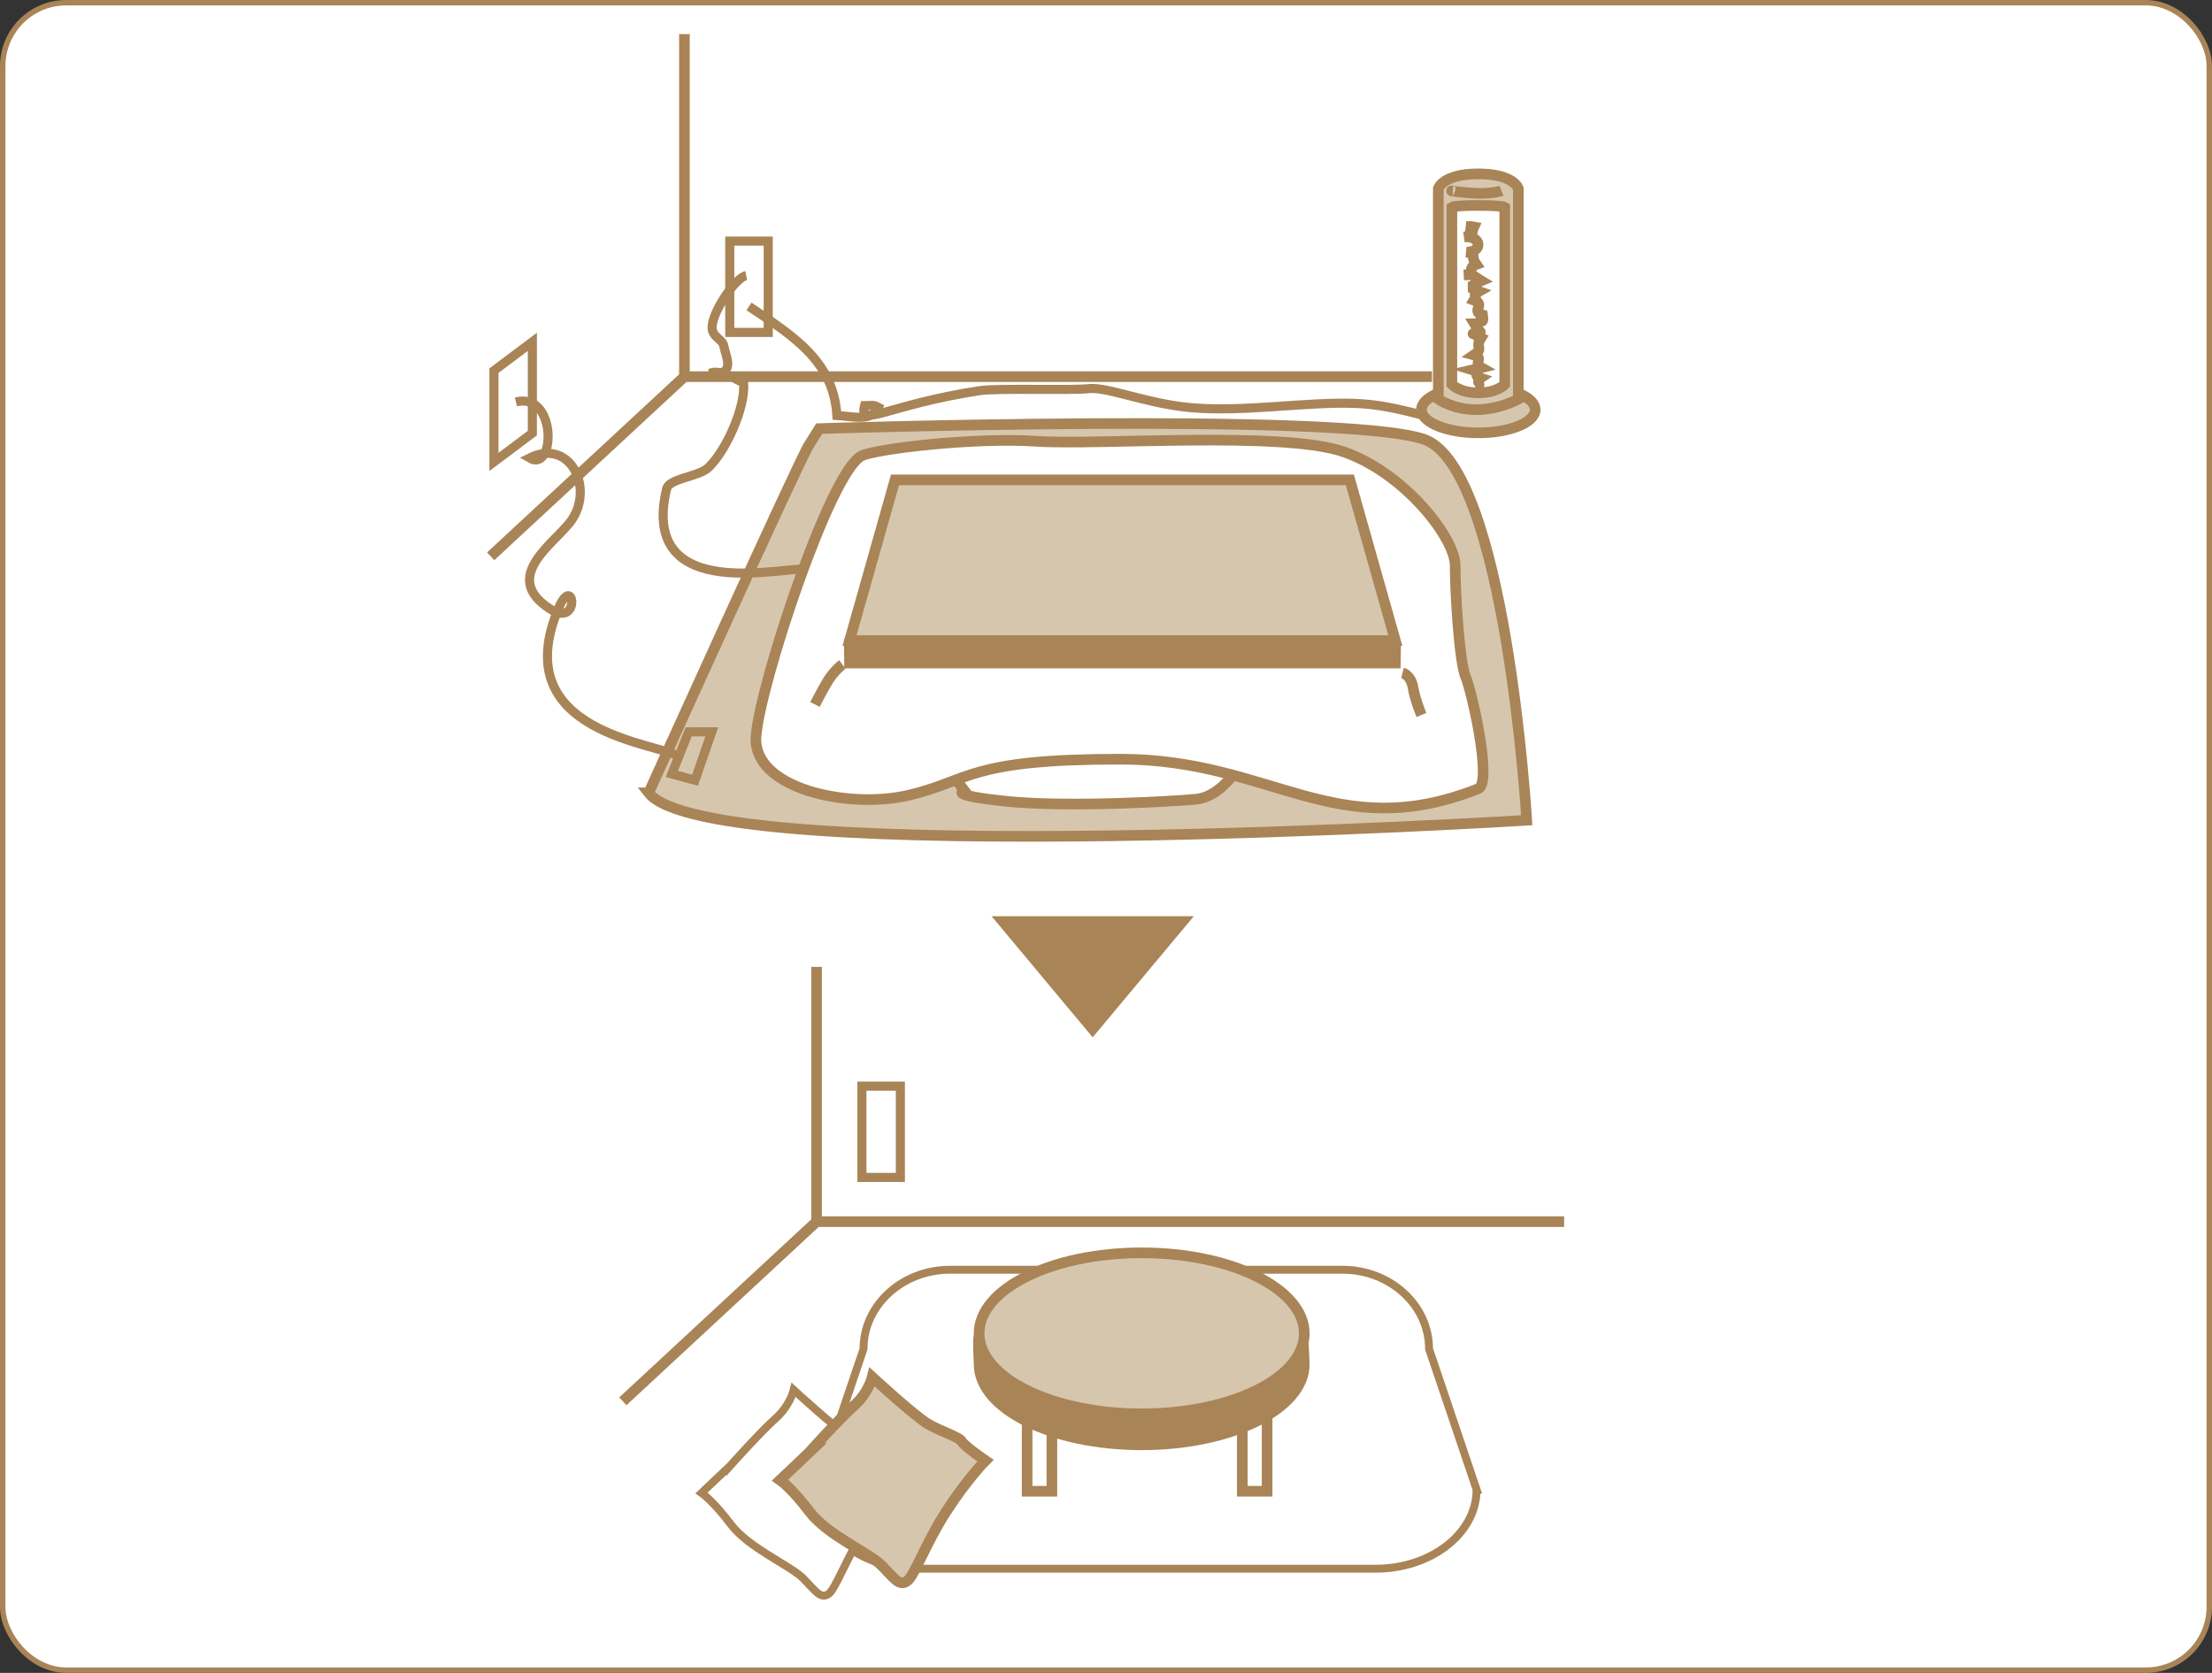 <?xml version="1.0" encoding="UTF-8"?>
<svg id="_レイヤー_2" data-name="レイヤー_2" xmlns="http://www.w3.org/2000/svg" viewBox="0 0 348.856 263.856">
  <rect x="0" y="0" width="348.856" height="263.856" fill="#333333" stroke="none"/>
  <defs>
    <style>
      .cls-1, .cls-2, .cls-3 {
        fill: none;
      }

      .cls-1, .cls-2, .cls-3, .cls-4, .cls-5, .cls-6, .cls-7 {
        stroke: #a98456;
      }

      .cls-1, .cls-4, .cls-6, .cls-7 {
        stroke-width: 1.677px;
      }

      .cls-2 {
        stroke-width: 1.435px;
      }

      .cls-3 {
        stroke-width: .856px;
      }

      .cls-4, .cls-8, .cls-5 {
        fill: #fff;
      }

      .cls-5 {
        stroke-width: 1.246px;
      }

      .cls-6, .cls-9 {
        fill: #a98456;
      }

      .cls-7 {
        fill: #d7c6ae;
      }
    </style>
  </defs>
  <g id="_レイヤー_1-2" data-name="レイヤー_1">
    <g>
      <rect class="cls-8" x=".428" y=".428" width="348" height="263" rx="10" ry="10"/>
      <rect class="cls-3" x=".428" y=".428" width="348" height="263" rx="10" ry="10"/>
    </g>
    <polygon class="cls-9" points="188.276 144.512 172.327 163.612 156.381 144.512 188.276 144.512"/>
    <g>
      <path class="cls-7" d="M102.3,125.057s23.58-52.139,25.237-54.797l1.661-2.657s82.36-2.657,95.315,1.661c12.951,4.318,16.27,60.111,16.27,60.111,0,0-128.855,7.971-138.484-4.318Z"/>
      <path class="cls-4" d="M196.148,120.486s-25.883-10.742-34.672-5.859c-8.792,4.883-12.212,6.349-12.212,6.349l2.848,3.75s-2.988.665,6.641,1.661c9.632.996,26.571,0,29.89-.334,3.322-.331,5.645-3.65,5.645-3.65"/>
      <path class="cls-4" d="M135.84,71.921c2.073-1.103,17.934-2.988,27.564-2.323,9.632.662,38.857-1.661,48.487,1.658,9.632,3.322,17.603,13.616,17.603,17.934s.662,15.278,1.661,17.6c.996,2.326,4.218,16.718,1.992,17.604-22.584,8.964-32.547-4.652-56.458-4.652-23.911,0-23.58,3.322-33.209,5.648-9.633,2.323-24.91-.996-24.245-9.298.665-8.305,11.624-41.514,16.605-44.171Z"/>
      <polyline class="cls-1" points="107.941 5.377 107.941 59.405 77.386 87.744"/>
      <line class="cls-1" x1="107.941" y1="59.405" x2="225.84" y2="59.405"/>
      <rect class="cls-2" x="115.092" y="38.031" width="6.064" height="14.398"/>
      <polygon class="cls-2" points="83.959 68.31 77.899 72.859 77.899 58.461 83.959 53.912 83.959 68.31"/>
      <path class="cls-2" d="M81.37,63.386c6.492-1.577,6.236,11.271,2.135,8.857,6.236-3.16,10.168,4.403,6.748,9.639-2.333,3.566-11.54,8.974-3.523,14.145,4.931,3.183,3.802-5.875,1.359-.094-8.374,19.826,15.842,21.198,19.19,23.479"/>
      <path class="cls-2" d="M117.681,43.459c-1.794.367-5.71,6.255-5.353,8.474.214,1.334,1.6,1.58,1.81,2.595.389,1.895,1.995,4.808-2.18,4.341,1.531-.604,3.523.646,5.311,1.538.35,3.858-2.855,10.894-5.648,13.428-1.476,1.333-6.093,1.632-6.482,3.251-4.5,18.746,19.901,11.923,21.737,12.77"/>
      <path class="cls-2" d="M118.122,48.332c7.057,4.691,13.351,8.675,13.863,17.198,2.261.11,5.694,1.064,6.573-1.282-.889-.49-1.269-.253-2.209-.256-.941,3.631,3.621-.152,18.09-2.365,2.946-.451,14.295-.003,17.269-.331,2.888-.325,9.065,2.349,15.939,2.988,8.331.772,18.077-.915,25.903-.665,6.488.208,11.65,2.43,13.62,2.323,6.307-.331,2.654.334,2.654.334"/>
      <g>
        <polygon class="cls-6" points="220.101 101.837 220.062 104.582 133.98 104.582 133.941 101.195 141.154 84.208 212.889 84.208 220.101 101.837"/>
        <polygon class="cls-7" points="220.062 101.036 133.98 101.036 141.154 75.685 212.889 75.685 220.062 101.036"/>
      </g>
      <path class="cls-4" d="M132.851,104.799s-1.327.996-2.326,2.657c-.996,1.661-1.992,3.653-1.992,3.653"/>
      <path class="cls-4" d="M221.191,106.13s1.327.331,1.661,2.323c.331,1.995,1.327,4.318,1.327,4.318"/>
      <polygon class="cls-2" points="105.953 122.069 108.61 115.428 112.26 115.428 109.606 123.065 105.953 122.069"/>
      <path class="cls-7" d="M242.114,64.615c0,2.018-4.017,3.653-8.967,3.653-4.951,0-8.967-1.635-8.967-3.653,0-2.018,4.017-3.653,8.967-3.653,4.951,0,8.967,1.635,8.967,3.653Z"/>
      <path class="cls-7" d="M239.457,62.957s-2.988,1.658-6.641,1.658c-3.656,0-5.979-1.658-5.979-1.658V29.745s.665-2.323,6.31-2.323c5.645,0,6.31,2.323,6.31,2.323v33.212Z"/>
      <path class="cls-4" d="M237.315,60.631s-1.181,1.327-4.169,1.327c-2.991,0-4.169-1.327-4.169-1.327v-27.95s.438-.279,4.169-.279,4.169.279,4.169.279v27.95Z"/>
      <path class="cls-4" d="M229.159,30.076s-1.327,0,2.326.331c3.653.334,5.314-.331,5.314-.331"/>
      <path class="cls-4" d="M231.154,35.721c.451.052.844-.039,1.282.052-.584,1.236.266,1.304-1.535,1.603,2.66-.286,3.085,2.359.386,2.394,1.801.341.461.406,1.528,1.93-1.45.506-.162,1.81-1.859,1.655,1.307-.247,1.739.415,2.625.937-.532.221-1.116.837-1.956.986.636.094,1.201.577,1.554.697-1.148.636-.039.341-.694,1.369,1.839.655-.551,1.788,1.327,2.326.029.188.127.792,0,.938-1.054.285-.169.435-1.295.458.201.347.665,1.015.944,1.285.088-.01-1.243.347-1.149.282.506.159.886.526,1.239.681-.986,1.573.5,1.603-1.067,2.667,1.535.402-.123,1.301,1.126,2.005-.315.075-.892.26-1.324.36,1.191.363.009.895,1.191,1.288-.814.558.357,1.116-.662,1.661"/>
    </g>
    <g>
      <path class="cls-5" d="M232.874,234.944c0,6.894-7.147,12.484-15.959,12.484h-72.267c-8.815,0-15.962-5.59-15.962-12.484l7.501-22.191c0-6.897,6.116-12.484,13.662-12.484h61.866c7.543,0,13.662,5.587,13.662,12.484l7.498,22.191Z"/>
      <rect class="cls-4" x="161.989" y="222.509" width="3.906" height="12.698"/>
      <rect class="cls-4" x="195.927" y="222.509" width="3.909" height="12.698"/>
      <polyline class="cls-1" points="128.783 152.498 128.783 192.684 98.228 221.023"/>
      <line class="cls-1" x1="128.783" y1="192.684" x2="246.681" y2="192.684"/>
      <rect class="cls-2" x="135.933" y="171.31" width="6.064" height="14.398"/>
      <path class="cls-6" d="M205.453,211.397c.133.526.243,3.248.243,3.786,0,7.014-11.479,12.698-25.64,12.698-14.158,0-25.64-5.684-25.64-12.698,0-.545-.195-3.624-.059-4.15,1.596-6.252,12.643-8.546,25.698-8.546,13.072,0,23.813,2.651,25.397,8.909Z"/>
      <ellipse class="cls-7" cx="180.056" cy="210.301" rx="25.64" ry="12.698"/>
      <path class="cls-5" d="M115.166,231.181s4.844-5.415,7.131-7.433c2.284-2.018,2.884-4.519,2.884-4.519,0,0,6.732,6.197,8.815,7.407,2.083,1.207,4.892,2.015,5.291,2.738.399.723,3.751,3.027,3.751,3.027,0,0-2.913,2.933-6.216,8.065-3.306,5.129-5.019,10.229-6.21,10.982-1.191.753-1.94-.438-3.909-2.466-1.973-2.028-8.594-4.789-11.414-8.52-2.816-3.731-4.646-4.99-4.646-4.99l4.523-4.292Z"/>
      <path class="cls-7" d="M127.55,229.153s4.844-5.415,7.128-7.429c2.287-2.018,2.887-4.523,2.887-4.523,0,0,6.729,6.197,8.812,7.407,2.086,1.207,4.896,2.018,5.295,2.742.396.724,3.751,3.027,3.751,3.027,0,0-2.917,2.93-6.219,8.062-3.303,5.129-5.019,10.229-6.206,10.982-1.191.753-1.94-.438-3.913-2.466-1.966-2.028-8.591-4.789-11.41-8.52-2.816-3.731-4.646-4.99-4.646-4.99l4.523-4.292Z"/>
    </g>
  </g>
</svg>